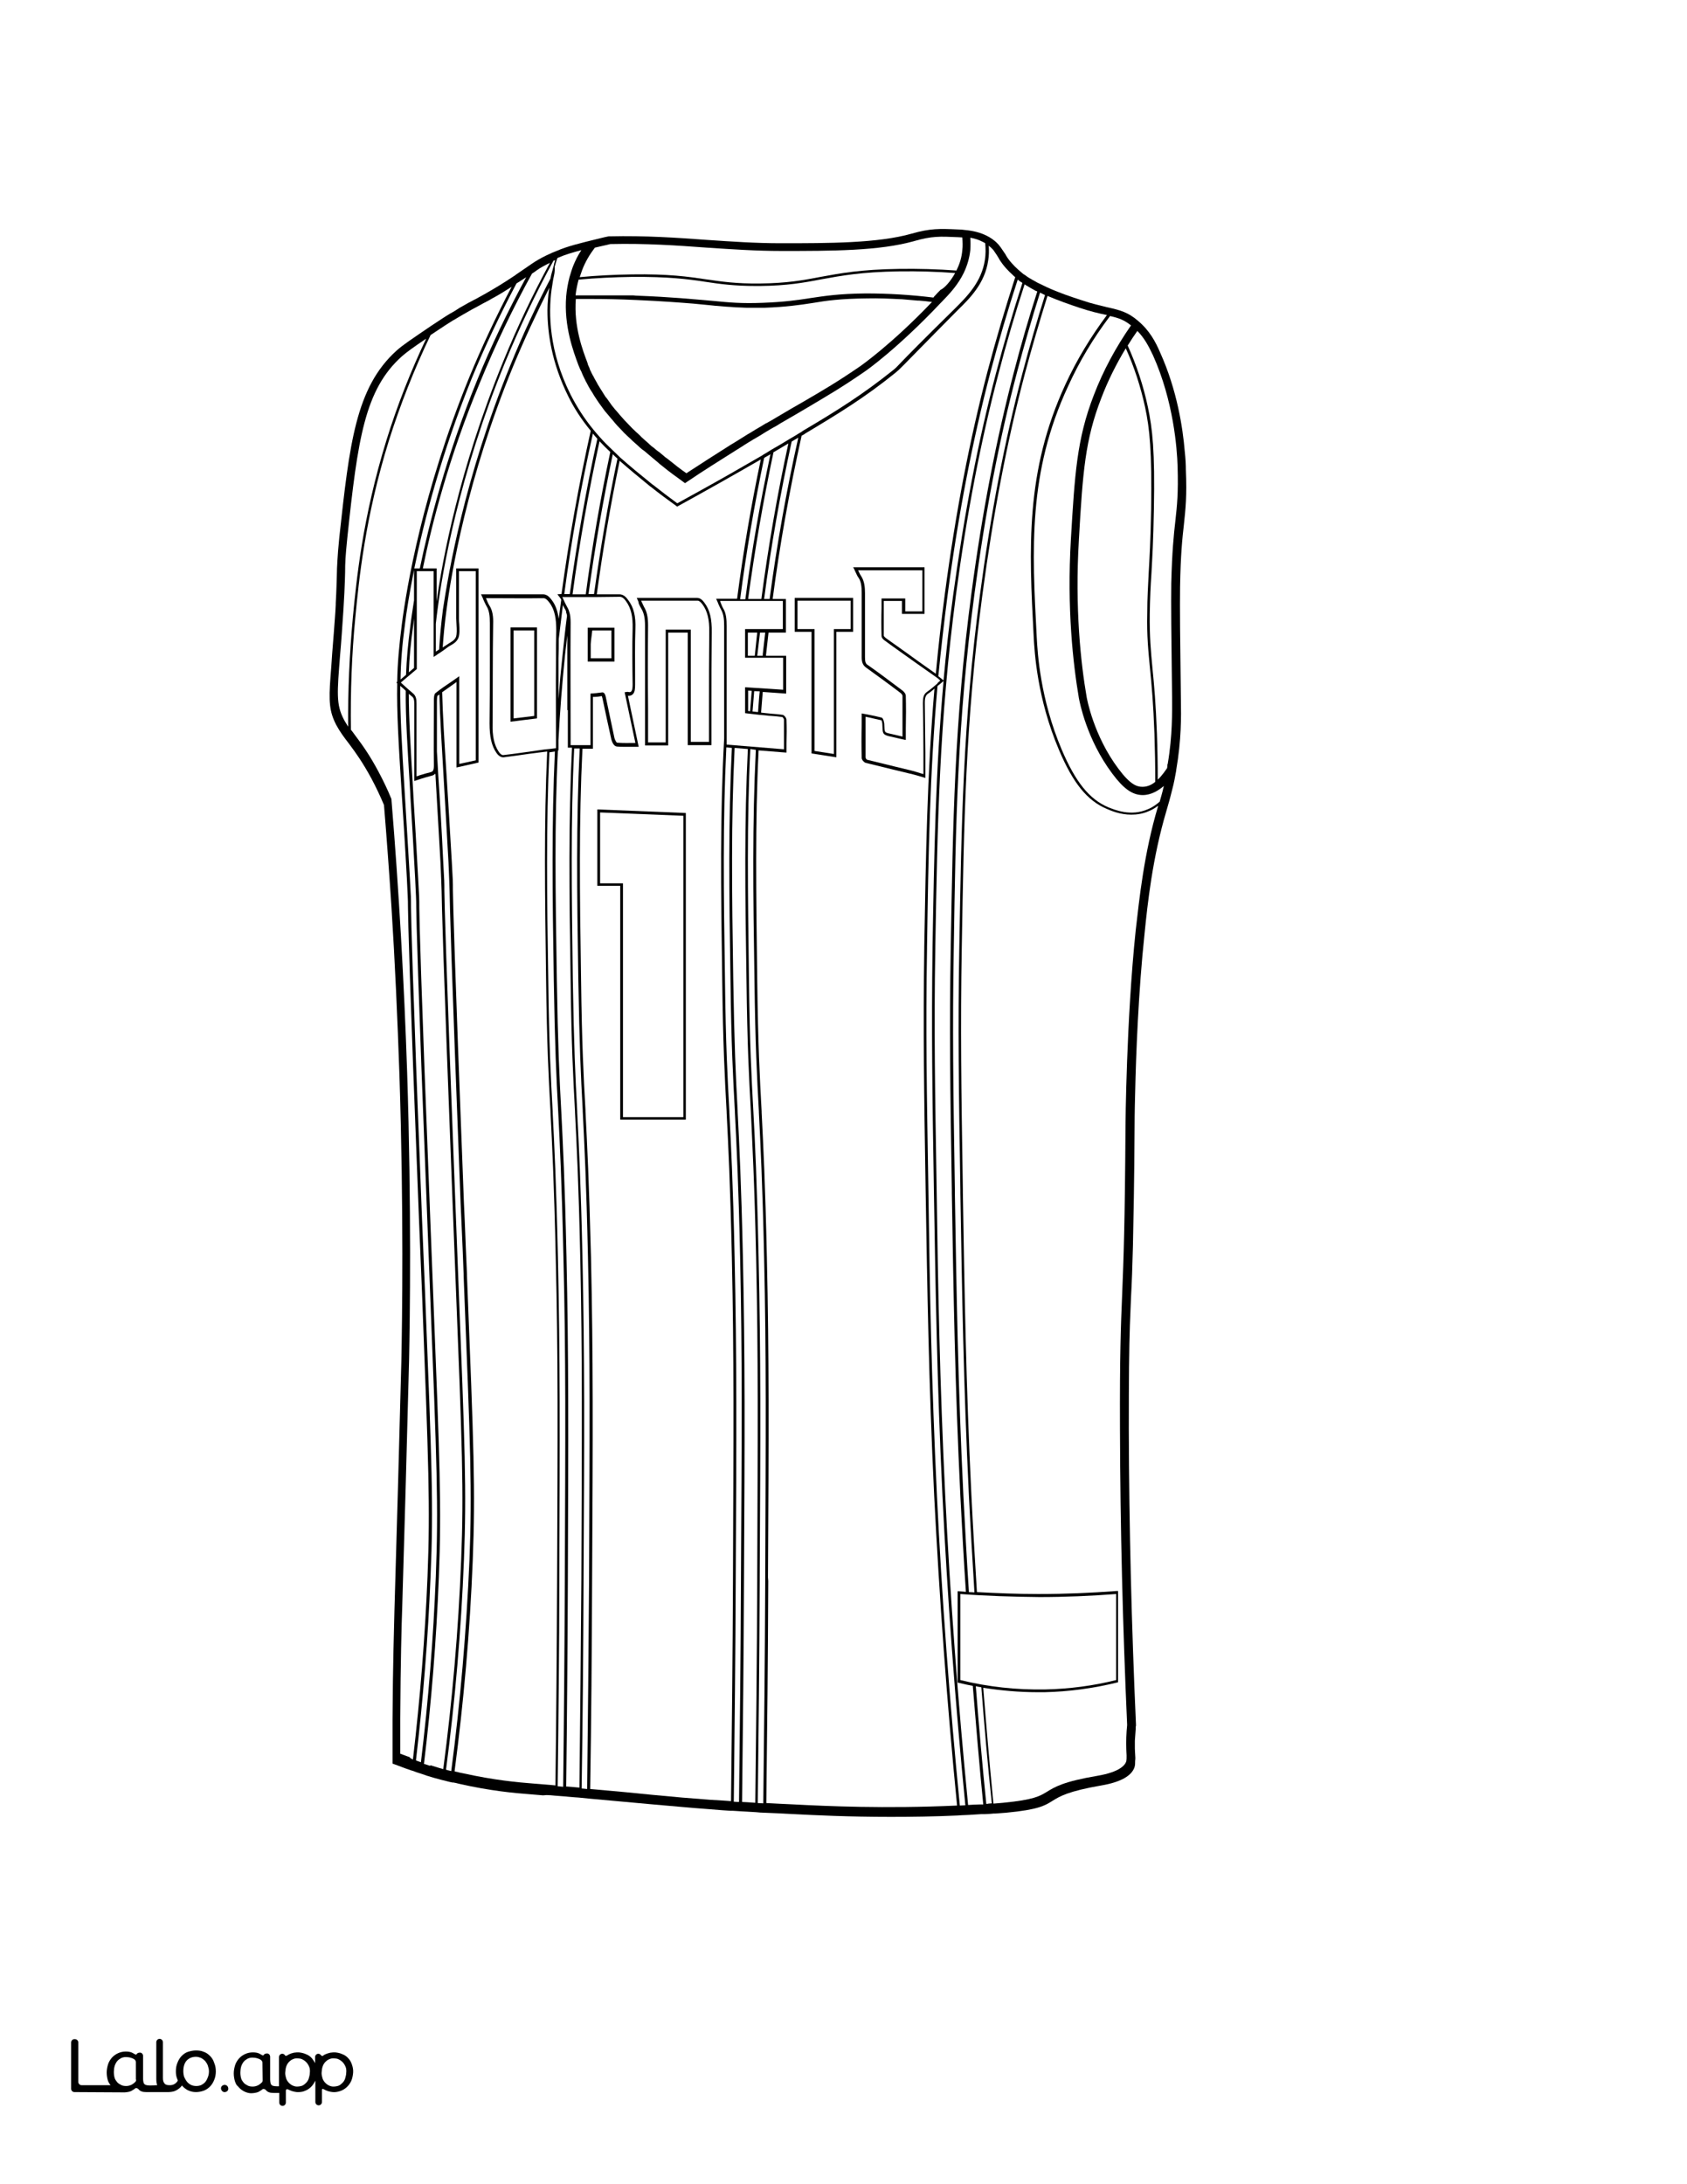 <?xml version="1.0" encoding="utf-8"?>
<!-- Generator: Adobe Illustrator 26.1.0, SVG Export Plug-In . SVG Version: 6.00 Build 0)  -->
<svg version="1.1" id="Layer_1" data-layer="Layer_1" xmlns="http://www.w3.org/2000/svg" xmlns:xlink="http://www.w3.org/1999/xlink" x="0px" y="0px"
	 viewBox="0 0 612 792" style="enable-background:new 0 0 612 792;" xml:space="preserve">
<rect x="0" y="0" width="612" height="792" fill="#808080" stroke="none"/>
<style type="text/css">
	.st0{fill:#FFFFFF;}
	.st1{fill:#010101;}
</style>
<g id="Black">
	<rect x="41.3" y="28" width="540.8" height="735.5"/>
</g>
<g id="Color">
	<path class="st0" d="M200.7,101.2c-0.2,1.2-0.4,2.5-0.6,3.8c-1.2,8.8-0.9,22.5,6.9,38.1c2.3,4.5,5,8.7,8.2,12.6
		c0.8,1,1.6,1.9,2.4,2.8c1.4,1.6,3,3.2,4.7,4.8c0.9,0.9,1.7,1.6,2.5,2.4l0.2,0.2c3.6,3.2,7.5,6.4,11.6,9.7l0.3,0.2
		c2.9,2.3,5.8,4.5,8.8,6.7c2.6-1.4,5.2-2.9,7.8-4.3c7.8-4.3,15.5-8.7,22.9-13l0.6-0.4c1-0.6,1.9-1.1,2.8-1.7
		c2.3-1.3,4.5-2.6,6.6-3.9c1.2-0.7,2.4-1.4,3.5-2.1c0.4-0.2,0.7-0.4,1-0.6l0.4-0.3c12.2-7.2,21.6-13.1,32.6-21.9
		c1.1-0.9,1.1-0.9,3-2.9c2.3-2.4,7.1-7.3,19.5-19.5c4.3-4.3,9.7-9.6,10.9-17.7c0.3-1.9,0.3-4,0.1-6c-0.3-0.2-0.6-0.4-0.9-0.5
		c-1.3-0.7-2.8-1.2-4.5-1.5c0.1,1.5,0.1,3,0,4.5c-0.3,2.8-1.1,5.6-2.4,8.3c-2,4.1-4.8,7.1-6.1,8.5c-0.7,0.7-1.3,1.4-2,2.1l-0.3,0.3
		c-15.7,16.6-27.1,24.6-27.6,24.9c-8.4,5.8-13.8,8.9-21.2,13.3c-2.7,1.6-5.6,3.3-9.1,5.3l-0.8,0.5c-0.6,0.4-1.3,0.8-1.9,1.1
		l-0.9,0.5c-0.7,0.4-1.3,0.8-2,1.2c-1.4,0.9-2.9,1.8-4.5,2.7l-0.8,0.5c-1.4,0.8-2.7,1.7-4,2.5l-1.6,1c-5.7,3.6-11.5,7.2-17.4,11.2
		l-0.9,0.6l-0.8-0.6c-2.5-1.8-5-3.6-7.3-5.5l-0.5-0.4c-0.4-0.3-0.9-0.7-1.3-1.1c-0.6-0.5-1.2-1-1.8-1.5c-0.6-0.5-1.2-1-1.9-1.6
		c-0.5-0.4-1-0.9-1.6-1.3c-0.1-0.1-0.2-0.1-0.3-0.2c-0.6-0.5-1.2-1-1.8-1.6c-0.3-0.3-0.6-0.5-0.9-0.8c-0.3-0.3-0.6-0.5-0.9-0.8
		c-0.1-0.1-0.2-0.2-0.4-0.4c-0.5-0.5-1-0.9-1.5-1.4c-0.5-0.5-1.1-1-1.6-1.6c-1.4-1.4-2.6-2.7-3.7-4.1c-0.4-0.4-0.8-0.9-1.2-1.4
		c-0.4-0.4-0.7-0.9-1.1-1.3c-0.4-0.4-0.7-0.9-1.1-1.4c-0.5-0.7-1.1-1.5-1.6-2.2c-0.3-0.5-0.7-1-1-1.5c-0.3-0.5-0.7-1-1-1.6
		c-0.3-0.5-0.6-1-0.9-1.4c-0.2-0.4-0.5-0.8-0.7-1.2c-0.3-0.6-0.6-1.1-0.9-1.7c-0.2-0.3-0.4-0.7-0.5-1c-0.2-0.3-0.3-0.6-0.4-0.8
		c-0.1-0.1-0.1-0.3-0.2-0.4c-0.1-0.2-0.2-0.4-0.3-0.7c-0.1-0.2-0.2-0.4-0.3-0.7c-0.1-0.3-0.2-0.5-0.4-0.8c-0.3-0.6-0.5-1.2-0.8-1.9
		c-1.7-4.6-5.3-14-4.4-24.9c0.2-2.3,0.6-4.6,1.2-6.9c0.4-1.3,0.8-2.7,1.3-4c0.8-2,1.8-4,3-5.8c-3.3,0.9-5.8,1.6-8.3,2.7
		c-0.1,0-0.2,0.1-0.4,0.2c-0.4,1.1-0.7,2.1-1,3.2C201.4,98.4,201,99.8,200.7,101.2z"/>
	<path class="st0" d="M331.7,87.4C319.1,91,301.8,91,283.5,91c-9.3,0-17.9-0.6-27-1.2c-10.9-0.8-22.2-1.6-35.1-1.3
		c-0.7,0.2-1.7,0.4-3,0.7c-0.9,0.2-1.8,0.4-2.6,0.6c-1.9,2.5-3.5,5.2-4.6,8.1c-0.3,0.9-0.6,1.7-0.9,2.6c6.3-0.6,12.6-0.9,18.9-1
		c13.4-0.2,20.3,0.8,27,1.8c5.6,0.8,10.8,1.6,19.5,1.5c9.8-0.1,15.8-1.2,22-2.4c7.1-1.3,14.5-2.7,28.5-2.9
		c6.9-0.1,13.9,0.1,20.8,0.6c0,0,0,0,0-0.1c1.2-2.4,1.9-4.8,2.1-7.3c0.2-1.5,0.1-3.1,0-4.6c-0.5,0-1.1-0.1-1.7-0.1
		C340.9,85.7,338,85.6,331.7,87.4z"/>
	<path class="st0" d="M149.8,638c2.6-22,4.4-44.4,5.3-66.5c1-25.2,0.4-40-2-102.7l-1.1-26.6c-3.6-91.2-3.9-107.2-4-113.3l0-0.2
		c0-2.9-0.1-3.5-0.4-10.2c-0.7-12.9-1.4-23.6-1.9-31.3c-1.1-17.4-1.8-28.9-1.6-39.4l-0.3-0.3l0.3-0.3c0.1-6.7,0.7-13.2,1.7-21
		c1.7-13.1,7.5-47.9,24.4-89.3c4.6-11.2,9.8-22.2,15.4-32.9c-2.5,1.6-4.9,3.1-7.2,4.3c-1.1,0.7-2.2,1.2-3.3,1.8l-0.9,0.5
		c-1.9,1-3.9,2.1-6.3,3.5c-1,0.6-2.1,1.2-3.2,1.9l-0.4,0.2c-1.8,1.1-3.9,2.5-6.3,4.1c-0.6,0.4-1.2,0.8-1.8,1.2
		c-5.9,12.3-11,25.2-15.1,38.2c-8.7,28-10.9,50.7-12.2,64.2c-1.3,13.4-1.8,27.1-1.6,40.7c0.5,0.6,1,1.3,1.5,2l0.3,0.4
		c2.4,3.2,5,6.8,8.2,12.8c1.7,3.2,3.3,6.5,4.6,9.7l0.1,0.2l0,0.2c2.7,32.8,4.6,66.2,5.7,99c1.6,49.4,1,89.3,0.7,104.2
		c-0.5,20.3-1.9,70.6-2.5,90.1c-0.2,4.9-0.6,19.9-0.7,39.8c0,5.4,0,9.9,0,12.9c0.9,0.3,2,0.8,3.3,1.2
		C149,637.7,149.4,637.8,149.8,638z"/>
	<path class="st0" d="M150.3,206.1h2c3.3-15.9,9.5-40.5,20.7-68c5.2-12.8,11.3-25.4,17.9-37.6c-0.6,0.4-1.3,0.9-2,1.3
		c-0.3,0.2-0.7,0.5-1.1,0.7l-0.3,0.2c-0.1,0.1-0.2,0.1-0.2,0.2c-5.9,11.2-11.4,22.7-16.2,34.4C160.1,164.6,153.8,188.9,150.3,206.1z
		"/>
	<path class="st0" d="M128,224c1.3-13.6,3.5-36.3,12.2-64.4c3.9-12.6,8.8-25,14.4-36.8c-4.6,3.1-7.1,4.9-8.8,6.4
		c-13.5,12.1-16,29.9-19.8,65.8c-0.7,6.9-0.8,9.1-0.8,12.5c-0.1,3.6-0.2,8.6-1.2,22.2c-0.2,2.8-0.4,5.4-0.6,7.6
		c-1.1,13.9-1.5,18.1,1.3,23.5c0.5,1,1.1,1.8,1.6,2.7C126.2,250.2,126.8,237,128,224z"/>
	<path class="st0" d="M272.2,271.6c-1.3,26.5-0.9,51.7-0.5,83.5c0.3,24.1,0.9,35.1,1.6,47.9c0.6,11.2,1.3,25,1.9,52.9
		c0.8,36,0.7,62.7,0.4,116l0,1.5c-0.1,27.9-0.4,54.9-0.7,80.4c0.7,0,1.3,0.1,2,0.1c0.3-25.5,0.6-52.5,0.7-80.5l0-1.5
		c0.2-53.2,0.4-80-0.4-116c-0.6-27.2-1.3-40.7-1.9-52.6l0-0.3c-0.7-12.8-1.3-23.8-1.6-47.8c-0.5-31.7-0.8-56.8,0.5-83.3L272.2,271.6
		z"/>
	<path class="st0" d="M271.3,257.8l0.8,0.1c0.2-2.4,0.4-4.9,0.6-7.4l-1.3-0.1V257.8z"/>
	<path class="st0" d="M193.8,259.6v-31h-7.5v31.9C186.3,260.5,192.5,259.8,193.8,259.6z"/>
	<path class="st0" d="M271.3,229.4v8.4h2.5l0.1-0.8c0.3-2.5,0.5-5.1,0.8-7.6H271.3z"/>
	<path class="st0" d="M270.4,217.2c2.3-17.6,5.4-35.2,9.1-52.5c-0.6,0.4-1.2,0.7-1.9,1.1l-0.4,0.3c-3.5,16.8-6.5,34.1-8.7,51.2
		H270.4z"/>
	<path class="st0" d="M275.7,229.4c-0.3,2.6-0.6,5.1-0.9,7.7l-0.1,0.7h2l0-0.5c0.3-2.6,0.6-5.3,0.9-7.9H275.7z"/>
	<path class="st0" d="M346.5,99c-6.7-0.5-13.5-0.7-20.3-0.6c-13.8,0.2-21.2,1.6-28.3,2.9c-6.3,1.2-12.3,2.3-22.2,2.4
		c-0.5,0-0.9,0-1.4,0c-7.9,0-13-0.7-18.3-1.5c-6.6-1-13.5-1.9-26.8-1.8c-6.4,0.1-12.9,0.4-19.3,1c0,0,0,0,0,0
		c-0.5,1.9-0.9,3.8-1.1,5.7c0,0,0.1,0,0.1,0c0.3,0,0.6,0,0.9,0c0.1,0,0.1,0,0.2,0c0.3,0,0.6,0,0.9,0c0.1,0,0.2,0,0.3,0
		c0.3,0,0.6,0,0.9,0c0.1,0,0.2,0,0.3,0c0.3,0,0.7,0,1,0c0.1,0,0.2,0,0.3,0c0.3,0,0.6,0,1,0c0.1,0,0.3,0,0.4,0c0.3,0,0.7,0,1,0
		c0.1,0,0.2,0,0.3,0c0.4,0,0.7,0,1.1,0c0.1,0,0.3,0,0.4,0c0.4,0,0.7,0,1.1,0c0.2,0,0.3,0,0.5,0c0.3,0,0.7,0,1,0c0.2,0,0.4,0,0.5,0
		c0.4,0,0.7,0,1.1,0c0.2,0,0.3,0,0.5,0c0.4,0,0.8,0,1.2,0c0.2,0,0.4,0,0.6,0c0.4,0,0.7,0,1.1,0c0.2,0,0.4,0,0.5,0c0.4,0,0.8,0,1.2,0
		c0.2,0,0.5,0,0.7,0c0.3,0,0.7,0,1,0c0.6,0,1.2,0,1.8,0.1c13.2,0.5,20.7,1.3,26.7,1.8c0.4,0,0.8,0.1,1.2,0.1
		c6.1,0.6,10.5,1,18.1,0.7c8-0.3,12.7-1,17.2-1.7c5.4-0.8,10.4-1.6,20.2-1.7c8.2,0,16.4,0.5,24.5,1.5c0.1-0.1,0.2-0.2,0.3-0.4
		l0.3-0.3c0.6-0.7,1.3-1.4,2-2.1C342.6,104.5,344.8,102.1,346.5,99z"/>
	<path class="st0" d="M213.7,133.1c0.1,0.3,0.2,0.5,0.3,0.8l0,0.1c0.1,0.2,0.2,0.4,0.3,0.6c0.1,0.2,0.2,0.4,0.3,0.6l0,0.1
		c0,0,0,0.1,0.1,0.1l0.1,0.2c0.1,0.2,0.2,0.5,0.4,0.7c0.2,0.4,0.3,0.7,0.5,1c0.3,0.5,0.6,1.1,0.9,1.6c0.2,0.4,0.4,0.8,0.7,1.2
		c0.3,0.5,0.5,0.9,0.8,1.3c0.3,0.5,0.7,1.1,1,1.6c0.3,0.5,0.6,1,1,1.4c0.5,0.7,1,1.4,1.5,2.1c0.3,0.5,0.7,0.9,1,1.3
		c0.3,0.4,0.7,0.9,1.1,1.3c0.4,0.5,0.8,0.9,1.1,1.3c1.1,1.3,2.3,2.6,3.6,3.9c0.5,0.5,1,1.1,1.6,1.6c0.5,0.5,1,1,1.5,1.4
		c0.1,0.1,0.2,0.2,0.3,0.3c0.4,0.3,0.6,0.6,0.9,0.9c0.3,0.3,0.6,0.5,0.9,0.8c0.6,0.5,1.2,1.1,1.8,1.6l0.2,0.2c0.5,0.5,1,0.9,1.6,1.3
		c0.6,0.5,1.2,1.1,1.9,1.5c0.6,0.5,1.2,1,1.8,1.5c0.4,0.4,0.9,0.7,1.3,1l0.5,0.4c2,1.6,4.1,3.3,6.3,4.8c5.5-3.6,10.7-6.9,15.9-10.2
		v0l2.3-1.4c1.3-0.8,2.6-1.6,4-2.5l0.7-0.4c1.6-1,3.1-1.9,4.5-2.7c0.4-0.3,0.9-0.5,1.3-0.8v0l0.8-0.4c0.2-0.1,0.3-0.2,0.5-0.3
		l0.4-0.2c0.8-0.5,1.5-0.9,2.2-1.3l0.5-0.3c3.5-2.1,6.5-3.8,9.1-5.3c7.4-4.3,12.7-7.4,21-13.1c0.1-0.1,11.1-7.7,25.9-23.2
		c-1.6-0.2-3.1-0.4-4.7-0.5c-0.2,0-0.3,0-0.5,0c-1.9-0.2-3.9-0.3-5.8-0.5c-0.1,0-0.1,0-0.2,0c-4.1-0.2-8.2-0.4-12.3-0.3
		c-9.7,0.1-14.7,0.8-20,1.7c-4.6,0.7-9.3,1.4-17.3,1.7c-0.5,0-0.9,0-1.4,0c-0.2,0-0.5,0-0.7,0c-0.2,0-0.4,0-0.6,0
		c-0.3,0-0.5,0-0.8,0c-0.1,0-0.3,0-0.4,0c-0.3,0-0.6,0-0.8,0c0,0-0.1,0-0.1,0c0,0-0.1,0-0.1,0c-1.3,0-2.6,0-3.7-0.1c0,0,0,0-0.1,0
		c-1.2,0-2.4-0.1-3.5-0.2c0,0,0,0,0,0c-0.6,0-1.1-0.1-1.7-0.1c0,0,0,0,0,0c-1.1-0.1-2.3-0.2-3.5-0.3c-0.1,0-0.2,0-0.3,0
		c-0.6-0.1-1.1-0.1-1.8-0.2c-1.9-0.2-3.9-0.4-6.2-0.6c-5-0.4-11.4-0.9-20.5-1.3c-6.3-0.3-11.9-0.4-16.5-0.4c-0.5,0-0.9,0-1.4,0
		c-0.9,0-1.7,0-2.5,0c-0.6,0-1.2,0-1.8,0c-0.8,10.1,2.6,18.9,4.2,23.1C213.2,132,213.4,132.6,213.7,133.1z"/>
	<path class="st0" d="M207.8,355.1c0.4,24.2,0.9,35.2,1.6,47.9l0,0.4c0.6,11.9,1.3,25.3,1.9,52.5c0.8,36.4,0.7,63.5,0.4,117.5
		c-0.1,25.1-0.3,50.4-0.7,75.1c0,0,0,0,0,0l2,0.2c0.3-24.5,0.5-49.8,0.7-75.3c0.2-54,0.4-81.1-0.4-117.5c-0.6-27.5-1.3-41-1.9-52.9
		l0-0.4c-0.7-12.6-1.2-23.6-1.6-47.4c-0.5-31.9-0.8-57.2,0.5-83.8h-2C207,297.9,207.4,323.2,207.8,355.1z"/>
	<path class="st0" d="M216.7,159.1c-0.5-0.6-1.1-1.2-1.6-1.9c-4.3,19-7.8,38.6-10.4,58.2l2,0C209.3,196.6,212.6,177.6,216.7,159.1z"
		/>
	<path class="st0" d="M221.4,163.9c-1.4-1.3-2.7-2.6-3.9-3.9c-4,18.3-7.3,36.9-9.8,55.5l4.8,0C214.8,198.1,217.8,180.8,221.4,163.9z
		"/>
	<path class="st0" d="M202.3,647.7C202.4,647.7,202.4,647.7,202.3,647.7l2,0.2c0.3-24.8,0.5-49.9,0.6-74.5
		c0.2-54,0.4-81.1-0.5-117.5c-0.6-27.5-1.3-41-1.9-52.9c-0.7-12.6-1.2-23.5-1.6-47.8c-0.5-31.3-0.8-56.5,0.4-82.7l-2,0.3
		c-1.2,26.4-0.9,52.4-0.4,82.5c0.3,24.1,0.9,35.1,1.6,47.8l0,0.4c0.6,11.9,1.3,25.3,1.9,52.5c0.8,36.4,0.7,63.5,0.5,117.5
		C202.9,597.9,202.6,622.9,202.3,647.7z"/>
	<path class="st0" d="M420.1,292.4l0-0.2c-1,0.7-2,1.4-3.3,1.9c-2.2,1-4.4,1.3-6.4,1.3c-4,0-7.3-1.4-8.9-2.1
		c-7.1-3-12.2-9.3-17.3-21.3c-8-18.8-8.9-35.6-9.2-41.1c-1.7-32.1-3.1-59.9,11.5-91.5c4.1-8.9,9.2-17.3,15.1-25.2
		c-0.1,0-0.1,0-0.2,0l-0.5-0.1c-2.4-0.5-5.4-1.2-9.3-2.5c-3.6-1.2-7.6-2.6-11.6-4.3c-2.9,9.3-5.7,18.8-8.2,28.2
		c-6.5,24.6-11.5,50.9-15.4,80.1c-6.2,46.4-6.7,82.6-7.5,128.3c-0.5,28.9-0.2,49.7,0.4,87.4l0,1.1c0.6,35.5,1.1,69,3.1,109.8
		c0.6,12,1.3,23.8,2,35.1c7.4,0.4,14.8,0.7,22.1,0.7c0.2,0,0.3,0,0.4,0c9.4,0,18.9-0.4,28.2-1.1l0.5,0V610l-0.4,0.1
		c-8.6,2.1-17.4,3.3-26.2,3.5c-0.9,0-1.8,0-2.7,0c-6.6,0-13.1-0.6-19.6-1.6c1.1,13.8,2.3,27.9,3.7,42c1.3-0.1,2.4-0.2,3.5-0.3
		c11.2-1.1,13.3-2.4,15.9-4c2.8-1.7,5.9-3.7,18.4-5.8c8.1-1.4,10-3.9,10.4-5.3c0.1-0.5,0.1-0.9,0.1-2.1c0-0.6-0.1-1.3-0.1-2.2
		c-0.1-2.9,0-5.9,0.3-8.8c-1.6-35.7-2.5-71.7-2.6-107.1c-0.1-27.2,0.3-37.4,0.8-49.3c0.5-12.2,1-25.9,1.2-60.8
		c0-0.4,0.3-38.4,3.7-70.9C413.3,326.1,415,309.4,420.1,292.4z"/>
	<path class="st0" d="M356,611.8c-0.7-0.1-1.4-0.2-2-0.4c1.1,14.5,2.4,28.8,3.8,42.7c0.3,0,0.5,0,0.8-0.1l1.2-0.1
		C358.3,639.9,357.1,625.7,356,611.8z"/>
	<path class="st0" d="M224,166.3c-0.6-0.5-1.1-1-1.7-1.6c-3.5,16.7-6.5,33.7-8.8,50.7l2,0C217.8,199,220.6,182.4,224,166.3z"/>
	<path class="st0" d="M214.8,228.8l0,0.3c-0.1,1.1-0.3,2.2-0.4,3.2c0,0.4-0.1,0.9-0.1,1.3v5.1h7.5v-10.1h-6.9
		C214.9,228.7,214.9,228.8,214.8,228.8z"/>
	<path class="st0" d="M214.1,648.7c9.4,0.8,16.5,1.5,22.4,2.1c8.2,0.8,14.1,1.3,21,1.8l5,0.3c0.9,0.1,1.8,0.1,2.7,0.2
		c0.3-26.2,0.6-53,0.7-79.8c0.2-54,0.4-81.1-0.4-117.4c-0.6-27.1-1.3-40.6-1.9-52.5l0-0.3c-0.7-12.8-1.3-23.8-1.6-48l0-0.3
		c-0.5-33-0.8-59.1,0.7-87c0,0,0,0,0,0l0-10.4c0-10.2,0-20.3,0-30.5c0-2.4-0.2-4.3-1.2-6c-0.3-0.6-0.6-1.2-0.9-1.9
		c-0.1-0.4-0.3-0.7-0.5-1.2l-0.3-0.7h7.6c2.2-16.9,5.1-33.9,8.6-50.5c-9.7,5.6-19.8,11.3-30,16.9l-0.3,0.2l-0.3-0.2
		c-3.2-2.3-6.2-4.5-9.2-6.9l-0.3-0.2c-3.9-3.2-7.7-6.3-11.1-9.3c-3.3,15.9-6.1,32.2-8.3,48.4c2.7,0,5.4,0,8.2,0
		c1.5,0,2.5,1.1,3.2,2.1c2,2.6,2.8,5.9,2.6,10.5c-0.2,5.7-0.1,11.5-0.1,17.1l0,3.1c0,1.5-0.1,2.7-0.8,3.4c-0.4,0.4-0.9,0.6-1.4,0.6
		c-0.2,0-0.3,0-0.4,0l3.9,18.5h-1.3c-0.6,0-1.1,0-1.7,0l-1.6,0c-1.4,0-2.4,0-3.3-0.1c-1.2-0.1-1.8-1.8-2-2.5
		c-1.1-4.8-2.1-9.7-3.2-14.8c-0.2-0.9-0.3-1-0.3-1c-1,0.2-1.8,0.3-2.7,0.3l-0.5,0v18.8h-3.8c-1.3,26.6-1,51.9-0.5,83.7
		c0.3,23.9,0.9,34.8,1.6,47.4l0,0.4c0.6,11.9,1.3,25.3,2,52.9c0.8,36.4,0.7,63.5,0.4,117.6C214.7,598.9,214.5,624.2,214.1,648.7z
		 M231.3,217.5l-0.3-0.7l7.2,0c4.8,0,9.8,0,14.7,0c0,0,0,0,0,0c1.2,0,2,0.9,2.6,1.7c2,2.6,2.8,5.9,2.7,10.9c-0.1,9-0.1,18.2-0.1,27
		c0,3.6,0,7.1,0,10.7v3.1h-8.6v-40.8h-7.1v40.9h-8.4l0-13.4c0-9.8,0-20,0-30c0-2.8-0.4-4.7-1.4-6.3c-0.3-0.5-0.6-1.1-0.9-1.8
		C231.7,218.3,231.5,217.9,231.3,217.5z M216.7,293.5l32.1,1.3v111.2H225v-84.8h-8.3V293.5z"/>
	<path class="st0" d="M205.8,257.5c0-7.6,0-17.3,0-27.1c-0.3,2.3-0.5,4.6-0.8,6.9c-1.1,10.8-1.9,21.1-2.4,31.1l0,3.7l-0.2,0
		c-1.3,26.3-0.9,51.5-0.4,82.8c0.4,24.3,0.9,35.2,1.6,47.8c0.6,11.9,1.3,25.3,1.9,52.9c0.8,36.4,0.7,63.5,0.5,117.6
		c-0.1,24.7-0.3,49.7-0.6,74.6l0.1,0c0.5,0,0.9,0.1,1.4,0.1l2.2,0.2c0.4,0,0.8,0.1,1.1,0.1c0.3-24.7,0.5-50,0.7-75
		c0.2-54,0.4-81.1-0.4-117.4c-0.6-27.1-1.3-40.6-1.9-52.5l0-0.3c-0.7-12.8-1.3-23.8-1.6-48c-0.5-31.9-0.8-57.2,0.5-83.9h-1.5V257.5z
		"/>
	<path class="st0" d="M202.2,215.5l1.5-0.1c2.7-19.9,6.3-39.8,10.6-59.2c-3.3-4-6-8.1-8.2-12.6c-5.9-11.9-7.5-22.7-7.5-31.1
		c0-1.4,0.1-2.7,0.2-4s0.2-2.5,0.4-3.6c0-0.2,0.1-0.4,0.1-0.6c-4.7,9.3-9.1,18.8-13.1,28.4c-16.8,40.9-22.5,75.4-24.2,88.3
		c-0.7,5.1-1.1,9.5-1.4,13.8c0.4-0.3,0.8-0.6,1.2-0.8c0.4-0.3,0.8-0.5,1.2-0.8c1-0.6,1.9-1.1,2.4-2.2c0.4-1.1,0.3-2.8,0.2-4.6
		c0-0.7-0.1-1.5-0.1-2.2c0-4.1,0-8.2,0-12.4l0-5.7h8.1v70.4l-8,1.8v-31l-1.1,0.8c-1.4,1-2.8,2-4.1,2.9c0.2,8.1,0.8,17.8,1.6,30.1
		c0.6,9.7,1.2,19.3,1.9,31.4c0.4,6.7,0.4,7.3,0.4,10.3c0.1,5.6,0.4,20.4,4,113.4l0.3,6.6c0.3,6.9,0.5,13.3,0.8,19.2l0,0.5
		c2.5,62.9,3.1,77.9,2.1,103.2c-1,25.7-3.3,51.5-6.6,76.6c0,0,0,0,0.1,0c0.1,0,0.1,0,0.2,0.1l0.6,0.1c0.7,0.2,1.5,0.4,2.2,0.5
		c11.2,2.5,20,3.3,25.2,3.7c1.7,0.1,3.3,0.3,4.9,0.4l1.3,0.1c0.7,0.1,1.4,0.1,2.1,0.2c0.3-24.8,0.5-49.7,0.6-74.3
		c0.2-54,0.4-81.1-0.5-117.4c-0.6-27.1-1.3-40.6-1.9-52.5l0-0.3c-0.7-12.8-1.3-23.8-1.6-48c-0.4-30.1-0.8-56.1,0.4-82.4
		c-0.8,0.1-1.6,0.2-2.4,0.3l-3.9,0.5c-3.4,0.5-6.4,0.9-9.5,1.3l-0.2,0h0c-1.1,0-2-1-2.4-1.6c-1.8-2.6-2.5-5.9-2.5-10.7
		c0.1-7.3,0.1-14.8,0.1-21.8v-3.6c0-3.7,0-7.3,0-11c0-2.5-0.2-4.5-1.2-6.1c-0.3-0.5-0.5-1-0.8-1.6l-0.1-0.2c-0.1-0.3-0.3-0.6-0.4-1
		l-0.7-1.5h12.1c3.5,0,6.9,0,10.4,0c1.5,0,2.4,1.1,3.1,2c1.4,1.8,2.2,4,2.6,6.9c0.3-2.3,0.6-4.6,0.9-6.9l-0.3-0.6L202.2,215.5z"/>
	<path class="st0" d="M205.4,221.9L205.4,221.9c-0.1-0.5-0.3-0.9-0.6-1.3c-0.2-0.4-0.4-0.8-0.6-1.2c-0.5,4.1-1,8.2-1.5,12.3
		c0,2.3,0,4.7-0.1,7c0,4.9,0,9.8,0,14.8c0.4-5.3,0.9-10.7,1.5-16.2c0.5-4.8,1-9.5,1.6-14c-0.1-0.4-0.1-0.8-0.3-1.1L205.4,221.9z"/>
	<path class="st0" d="M414.5,288.3c0,0-0.1,0-0.1,0c-3.7-0.1-6.8-2.3-10.9-7.8c-9.3-12.4-11.8-25.8-12.1-27.3
		c-2.1-12.4-4.4-32.4-2.9-57.8c1.4-23.3,2.1-36.1,8.3-52.1c3.4-8.9,8-17.4,13.5-25.3c-2.5-2-4.5-2.7-7.6-3.4
		c-6,7.9-11.1,16.4-15.2,25.4c-14.6,31.4-13.1,59-11.4,91.1c0.3,5.5,1.2,22.2,9.1,40.8c5,11.7,10,17.9,16.8,20.8
		c2.3,0.9,8.2,3.5,14.5,0.7c1.7-0.7,3-1.7,4.2-2.7c0.4-1.5,1-3.3,1.5-5.7C420.2,286.7,417.6,288.3,414.5,288.3z"/>
	<path class="st0" d="M278.7,573.3c-0.1,28-0.4,55-0.7,80.5c3,0.2,6.4,0.3,10.1,0.5c11.5,0.6,32.9,1.6,59.1,0.4
		c-3.7-37.5-6.4-75.2-8.3-112.3c-2-41.4-2.5-75-3.1-110.5c-0.6-36.5-0.9-58.5-0.5-88l0-0.5c0.6-33.4,1-62.3,3.7-93.7
		c-0.8,0.7-1.5,1.3-2.3,1.8c-0.9,0.6-1.2,1.5-1.2,3.4c0.1,6,0.1,12,0.2,17.9l0,6.4c0,0.4,0,0.8,0,1.4l0,1.5l-0.6-0.2
		c-0.6-0.2-1.1-0.3-1.7-0.5c-1.2-0.3-2.3-0.7-3.4-0.9c-2.1-0.5-4.1-1-6.2-1.5c-3.3-0.8-6.5-1.6-9.8-2.4c-0.6-0.2-1.4-1.1-1.4-1.8
		c-0.1-4-0.1-7.9,0-12.1l0-4l0.6,0.1c0.5,0.1,1.1,0.2,1.6,0.3c1.7,0.3,3.4,0.7,5,1.1c0.8,0.2,1,2.3,1,2.4l0,0.2
		c0.1,2.7,0.1,2.7,1.5,3.1c1.3,0.3,2.5,0.6,3.9,0.9c0.4,0.1,0.8,0.2,1.2,0.3l0-3c0-4.1,0-7.9,0-11.8c0-0.3-0.4-0.8-0.8-1.1
		c-3.8-2.9-8.2-6.1-12.5-9.2c-1.2-0.9-1.5-2.1-1.5-3.8c0-3.6,0-7.2,0-10.8c0-4.1,0-8.3,0-12.4c0-2.3-0.2-4.2-1.2-5.6
		c-0.4-0.5-0.6-1.1-1-1.9c-0.2-0.3-0.3-0.7-0.5-1.1l-0.4-0.7h25.9v16.9h-8.2v-4.7h-6.6l0,2.4c0,3.3,0,6.8,0,10.2
		c0,0.1,0.3,0.5,0.8,0.9c3.9,2.8,7.8,5.5,11.6,8.3c2.2,1.5,4.3,3.1,6.5,4.6c0.9-9.9,2-19.4,3.3-29.2c3.9-29.4,9-55.8,15.5-80.6
		c3-11.4,6.4-22.8,10-34c-0.3-0.2-0.6-0.5-0.8-0.7c-0.9-0.8-1.8-1.7-2.6-2.6c-0.9-1-1.7-2.1-2.4-3.2l-0.2-0.4
		c-0.4-0.7-1-1.6-1.7-2.6l-0.2-0.3c-0.5-0.6-1.1-1.1-1.7-1.6c0.1,1.8,0.1,3.6-0.2,5.3c-1.2,8.4-6.7,13.8-11.2,18.2
		C335,125,330.2,130,327.9,132.3c-1.9,1.9-2,2-3.1,2.9c-11,8.9-20.5,14.7-32.7,22l-0.4,0.3c-0.3,0.2-0.6,0.3-0.9,0.5
		c-4.3,19.4-7.9,39.3-10.5,59.2h4.8v12.2h-6.3c-0.3,2.7-0.6,5.3-0.9,8l0,0.4h7.3v13.7l-8.5-0.6c-0.2,2.7-0.4,5.2-0.6,7.5
		c0.6,0.1,1.2,0.1,1.8,0.2c0.7,0.1,1.4,0.1,2,0.2c1.3,0.1,2.7,0.2,4,0.4c0.6,0.1,1.4,1.1,1.4,1.8c0.1,2.8,0.1,5.6,0,8.6l0,3.3
		l-10.1-0.8c-1.3,26.4-0.9,51.5-0.5,83.2c0.3,24.1,0.9,35,1.6,47.7l0,0.4c0.6,11.9,1.3,25.4,1.9,52.6c0.8,36.1,0.7,62.8,0.4,116
		L278.7,573.3z M288.3,216.8h21.2v12.3h-6.1v45.5l-9-1.4v-44.1h-6.1V216.8z"/>
	<path class="st0" d="M269.2,653.4l2,0.1c0.9,0.1,1.9,0.1,2.8,0.2c0.3-25.5,0.6-52.5,0.7-80.3l0-1.5c0.2-53.2,0.4-79.9-0.4-115.9
		c-0.6-27.8-1.4-41.6-1.9-52.8c-0.7-12.8-1.3-23.8-1.6-48c-0.5-31.8-0.8-57,0.5-83.6l-4.8-0.4c-1.3,26.6-1,51.9-0.5,83.8
		c0.4,24.1,0.9,35.1,1.6,47.8l0,0.4c0.6,11.9,1.3,25.4,1.9,52.6c0.8,36.4,0.7,63.5,0.4,117.6C269.8,600.2,269.5,627.1,269.2,653.4z"
		/>
	<path class="st0" d="M361.3,135.4c2.9-11,6.1-22,9.6-32.8c-0.3-0.2-0.5-0.4-0.8-0.5c-0.3-0.2-0.6-0.5-0.9-0.7
		c-3.6,11-6.9,22.3-9.9,33.6c-6.5,24.8-11.6,51.2-15.5,80.5c-1.3,9.9-2.4,19.7-3.4,29.7c0.3,0.2,0.6,0.5,0.9,0.7
		c0.2,0.2,0.5,0.4,0.7,0.6l0.3,0.2c0.9-10,2-20.2,3.5-31C349.8,186.4,354.8,160.1,361.3,135.4z"/>
	<path class="st0" d="M268.5,455.8c-0.6-27.1-1.3-40.6-1.9-52.5l0-0.3c-0.7-12.8-1.3-23.8-1.6-47.8c-0.5-32-0.8-57.3,0.5-84l-2-0.2
		c-1.3,26.7-1,52.1-0.5,83.9l0,0.3c0.3,24.1,0.9,35.1,1.6,47.8l0,0.4c0.6,11.9,1.3,25.3,1.9,52.5c0.8,36.4,0.7,63.5,0.4,117.5
		c-0.1,26.8-0.4,53.7-0.7,79.9c0,0,0,0,0,0c0.5,0,0.9,0.1,1.4,0.1l0.5,0c0.3-26.2,0.6-53.1,0.7-80
		C269.1,519.3,269.3,492.2,268.5,455.8z"/>
	<path class="st0" d="M163.7,642.2c3.3-25.1,5.5-50.8,6.6-76.4c1-25.3,0.4-40.2-2.1-103.1l0-0.5c-0.2-6-0.5-12.4-0.8-19.2l-0.3-6.6
		c-3.6-93-3.9-107.8-4-113.4c-0.1-2.9-0.1-3.6-0.4-10.3c-0.7-12-1.2-21.7-1.8-31.4c-0.7-11.9-1.3-21.5-1.5-29.5
		c-0.2,0.2-0.5,0.4-0.7,0.5c-0.1,0.1-0.2,1-0.2,1.8l0,1.2c0,5.7,0,11.5,0,17.2c0.2,2.7,0.3,5.7,0.5,8.8c0.6,8.9,1.2,18.9,1.8,31.4
		c0.4,6.7,0.4,7.3,0.4,10.2c0.1,5.6,0.4,20.5,4,113.5l1,25.8c2.5,63.2,3.1,78.2,2.1,103.5c-1,25.4-3.2,51-6.5,76
		c0.1,0,0.2,0,0.3,0.1C162.6,641.9,163.2,642.1,163.7,642.2z"/>
	<path class="st0" d="M426.4,188.8c0.6-5.5,1.1-9.9,0.8-19.7c-0.2-6.6-1.5-23.7-8.9-40.2c-1.6-3.4-3.2-6.4-5.7-8.9
		c-1.2,1.7-2.4,3.5-3.5,5.3c3.2,7.1,5.7,14.6,7.3,22.2c1.7,8,2.6,16,2.2,37.2c-0.2,11.6-0.6,17.9-0.9,23.4
		c-0.3,4.6-0.5,8.5-0.6,14.4c-0.1,8.3,0.4,13.7,1,20c0.6,5.9,1.2,12.7,1.6,23.5c0.2,5.6,0.3,11.2,0.3,16.7c1.7-1.6,2.9-3.5,3.4-4.2
		c0-0.3,0.1-0.5,0.1-0.8v-0.5l0.1-0.1c1.8-10.5,1.6-19,1.6-24.1l0-0.1c-0.3-23.2-0.4-33.7-0.3-41.4
		C425.2,199.9,425.8,194,426.4,188.8z"/>
	<path class="st0" d="M0,0v792h612V0H0z M429.5,190.1c-0.6,5.2-1.2,11-1.4,22.7c-0.1,7.6,0,18.2,0.3,41.4l0,0.1
		c0.1,5.2,0.2,14-1.7,24.9l0,0.2c-0.4,2.2-0.8,4.5-1.4,6.7c-0.8,3.3-1.5,5.7-2,7.4l-0.2,0.7c-5,16.8-6.8,33.5-7.9,44.5
		c-2.2,20.7-3.1,43.7-3.4,57.7c-0.2,7.1-0.2,11.6-0.2,11.7c-0.1,20.6-0.4,33.8-0.6,43.7c-0.2,7.6-0.4,13.3-0.7,18.7
		c-0.1,3.3-0.3,6.5-0.4,9.9c-0.3,8.7-0.4,19.3-0.4,37.8c0.1,35.4,1,71.4,2.6,107.1l0,0.1l0,0.1c0,0.2,0,0.5-0.1,0.7
		c0,0.3,0,0.5,0,0.8c-0.1,1.4-0.2,2.8-0.3,4.2c0,0.9,0,1.9,0,2.8c0,0.9,0.1,1.6,0.1,2.1c0.1,1,0.1,1.7,0,2.4c0,0.9,0,1.5-0.2,2.2
		c-1,3.2-5,5.5-12,6.7c-12.2,2.1-15.2,4-17.8,5.6c-2.7,1.7-5.1,3.2-16.8,4.3c-1.2,0.1-2.6,0.2-4,0.3l0,0l-0.3,0c-0.1,0-0.2,0-0.3,0
		l-1.1,0.1c-0.6,0-1.3,0.1-1.9,0.1l-0.5,0l0,0c-0.3,0-0.5,0-0.8,0c-1.5,0.1-3.1,0.2-4.8,0.3l-2.4,0.1l-1.5,0.1l0,0
		c-8.7,0.4-16.8,0.5-24.3,0.5c-15.2,0-27.4-0.6-35.2-1c-3.9-0.2-7.4-0.4-10.6-0.5c-1,0-2-0.1-3-0.2c-1.2-0.1-2.3-0.1-3.4-0.2
		l-1.9-0.1l0,0l-1.5-0.1c-0.5,0-1.1-0.1-1.6-0.1c-0.1,0-0.3,0-0.4,0h-0.5l0,0c-1-0.1-1.9-0.1-2.9-0.2l-5-0.4
		c-7-0.5-12.9-1.1-21.2-1.8c-5.8-0.5-12.8-1.2-22-2l0,0l-4-0.4v0c-0.5,0-1-0.1-1.5-0.1l-2.3-0.2c-0.3,0-0.6-0.1-1-0.1l0,0l-3.9-0.3
		c-0.9-0.1-1.9-0.2-2.9-0.2L197,651c-1.6-0.1-3.2-0.3-4.8-0.4c-5.4-0.4-14.3-1.2-25.7-3.8c-0.8-0.2-1.5-0.4-2.3-0.5l0,0.1l-0.6-0.2
		l-0.1,0c0,0,0,0-0.1,0c-1-0.2-1.8-0.5-2.8-0.7l-0.4-0.1l0,0c-0.8-0.2-1.7-0.5-2.6-0.7c-1-0.3-2-0.6-3-0.9l-0.2-0.1
		c-0.6-0.2-1.2-0.4-1.8-0.6l0,0c-1-0.3-1.9-0.6-2.9-1l-0.4-0.1l0,0c-0.8-0.3-1.5-0.5-2.3-0.8c-1.9-0.7-3.4-1.3-4.3-1.6l-0.3-0.1
		l0-0.3c0-0.2,0-0.4,0-0.6l0,0l0-1c0-3,0-7.9,0-14c0.1-19.9,0.6-34.9,0.7-39.9c0.6-19.6,2-69.9,2.5-90.1c0.3-14.9,0.9-54.7-0.7-104
		c-0.7-20.2-1.6-40.6-2.9-60.9c-0.8-12.3-1.7-24.6-2.7-36.8c-1.3-3.1-2.8-6.3-4.5-9.5c-3.2-5.9-5.7-9.4-8.1-12.6l-0.3-0.4
		c-1.7-2.2-3.1-4.1-4.4-6.5c-2.5-4.8-2.8-8.5-2.1-17.5c0.2-2.4,0.4-5.1,0.6-8.3c0.2-2.3,0.4-4.8,0.6-7.6c0.3-4.2,0.6-7.6,0.7-10.3
		c0-0.1,0-0.3,0-0.4c0,0,0,0,0-0.1c0.3-5.1,0.3-7.9,0.4-10.1c0-1.8,0.1-3.3,0.2-5.2c0.1-2,0.3-4.5,0.7-8.6
		c3.7-33.8,5.9-54.3,20.8-67.7c2.2-2,5.7-4.3,12.6-9c2.6-1.7,4.8-3.2,6.8-4.4l0.4-0.2c1.1-0.6,2-1.2,2.9-1.8
		c2.4-1.4,4.4-2.5,6.4-3.5l0.9-0.5c1-0.6,2.1-1.1,3.2-1.8c2.8-1.6,5.6-3.3,8.9-5.5l0.3-0.2c0.4-0.2,0.7-0.5,1-0.7
		c2.9-2,5-3.4,5.4-3.7c3.4-2.4,7.6-4.2,9.2-4.8c4.2-1.8,8.1-2.7,15.8-4.6c1.3-0.3,2.4-0.6,3.1-0.7l0.3,0c13.1-0.3,24.5,0.5,35.5,1.3
		c9,0.6,17.5,1.2,26.6,1.2c0.1,0,0.1,0,0.2,0c17.3,0,35.2,0,47.4-3.5c6.7-1.9,10-1.8,16.7-1.5c1,0,1.8,0.1,2.6,0.2
		c3.2,0.3,5.7,1,7.9,2.1c0.6,0.3,1.3,0.7,2,1.2c1.1,0.8,2,1.6,2.8,2.7l0.3,0.4c0.7,1,1.3,1.9,1.7,2.5l0.2,0.4c0.6,1,1.3,1.9,2.1,2.8
		c0.7,0.8,1.5,1.6,2.3,2.3c0.5,0.4,0.9,0.8,1.4,1.2c0.3,0.3,0.6,0.5,1,0.7c1,0.8,2.2,1.5,3.7,2.3c0.5,0.3,1,0.6,1.5,0.8
		c0.9,0.4,1.8,0.9,2.7,1.3c4.3,2,8.8,3.5,12.8,4.8c3.8,1.3,6.8,1.9,9.1,2.5l0.5,0.1c4.3,1,7.1,1.7,10.7,4.8
		c4.2,3.5,6.4,7.6,8.1,11.6c6.1,13.5,8.2,27.3,8.9,35.8c0.3,2.7,0.4,4.9,0.4,6.6C430.6,180,430.1,184.4,429.5,190.1z"/>
	<path class="st0" d="M356.7,654.3c-1.4-14-2.6-28.4-3.8-43c-1.7-0.3-3.4-0.7-5.1-1.1l-0.4-0.1v-33.1l0.5,0c0.8,0.1,1.7,0.1,2.5,0.2
		c-0.8-11.7-1.4-23.4-2-34.7c-2-40.9-2.5-74.4-3.1-109.9l0-1.1c-0.6-37.8-0.9-58.6-0.4-87.5c0.8-45.9,1.3-82.1,7.5-128.8
		c3.9-29.4,9-55.8,15.5-80.6c2.5-9.6,5.3-19.3,8.4-28.9c-0.2-0.1-0.4-0.2-0.7-0.3c-0.5-0.3-1.1-0.6-1.6-0.9
		c-0.8-0.5-1.6-0.9-2.3-1.4c-3.5,10.7-6.7,21.7-9.5,32.5c-6.5,24.7-11.5,50.9-15.4,80.1c-6.1,46.3-6.7,82.4-7.5,128l0,0.3
		c-0.5,29.4-0.1,51.4,0.5,87.8c0.5,35.5,1.1,69,3.1,110.4c1.8,36.9,4.6,74.6,8.3,112.3c1.6-0.1,3-0.2,4.4-0.2
		C356,654.3,356.3,654.3,356.7,654.3z"/>
	<path class="st0" d="M416.7,208c0.3-5.5,0.7-11.8,0.9-23.4c0.3-21.1-0.5-29-2.2-37c-1.6-7.3-3.9-14.5-7-21.3
		c-3.5,5.8-6.5,11.8-8.9,18.1c-5.8,15-6.7,26.5-8.1,51.2c-1.5,25.1,0.7,44.9,2.8,57.1c0.1,0.6,2.5,14,11.5,26
		c4.3,5.8,6.7,6.6,8.7,6.6c0,0,0.1,0,0.1,0c1.7,0,3.3-0.7,4.6-1.8c0-5.8-0.1-11.6-0.3-17.5c-0.4-10.8-1-17.5-1.6-23.5
		c-0.6-6.3-1.2-11.8-1-20.1C416.2,216.5,416.5,212.6,416.7,208z"/>
	<path class="st0" d="M280.6,164c-3.7,17.5-6.8,35.4-9.2,53.2h4.8c2.5-19,5.8-38,9.8-56.4C284.3,161.8,282.5,162.9,280.6,164z"/>
	<path class="st0" d="M287.2,160.1c-4.1,18.7-7.5,37.9-10,57.1h2c2.6-19.6,6.1-39.3,10.4-58.5C288.8,159.2,288,159.6,287.2,160.1z"
		/>
	<path class="st0" d="M353.5,215.4c-6.2,46.6-6.8,82.8-7.5,128.7c-0.5,28.9-0.2,49.7,0.4,87.5l0,1.1c0.6,35.5,1.1,69,3.1,109.8
		c0.6,11.3,1.2,23,2,34.8c0.7,0,1.3,0.1,2,0.1c-0.7-11.3-1.4-23-2-35c-2-40.8-2.5-74.3-3.1-109.8l0-1.1c-0.6-37.7-0.9-58.5-0.4-87.4
		c0.8-45.8,1.3-81.9,7.5-128.4c3.9-29.3,8.9-55.6,15.4-80.3c2.5-9.5,5.3-19.1,8.2-28.4c-0.2-0.1-0.4-0.2-0.6-0.3
		c-0.4-0.2-0.8-0.4-1.2-0.6c-3,9.5-5.8,19.2-8.3,28.7C362.4,159.7,357.4,186,353.5,215.4z"/>
	<path class="st0" d="M273.6,250.6c-0.2,2.5-0.4,5-0.6,7.4c0.7,0.1,1.3,0.1,2,0.2c0.2-2.3,0.3-4.8,0.6-7.5L273.6,250.6z"/>
	<path class="st0" d="M341.9,542.3c-2-41.4-2.5-74.9-3.1-110.4c-0.6-36.5-0.9-58.5-0.5-87.9l0-0.3c0.6-34.9,1.1-64.2,4-96.8
		l-0.2,0.2c-0.6,0.5-1.1,1-1.7,1.4c-0.1,0.1-0.2,0.2-0.3,0.3c-2.8,31.7-3.3,60.9-3.8,94.7l0,0.5c-0.5,29.4-0.1,51.4,0.5,87.9
		c0.5,35.5,1.1,69.1,3.1,110.5c1.8,37.1,4.6,74.8,8.3,112.3l2-0.1C346.5,617,343.7,579.2,341.9,542.3z"/>
	<path class="st0" d="M148.3,243.8l1.9-1.6v-17.9c-0.1,0.9-0.2,1.7-0.3,2.5C149,233.2,148.5,238.5,148.3,243.8z"/>
	<path class="st0" d="M185.2,132.3c4.3-10.6,9.2-21.2,14.5-31.3c0.1-0.7,0.3-1.5,0.5-2.2c0.1-0.2,0.1-0.5,0.2-0.7
		c0.1-0.5,0.3-1,0.4-1.5c0.1-0.3,0.2-0.6,0.2-0.9c0.1-0.5,0.3-0.9,0.4-1.4c-0.2,0.1-0.4,0.2-0.6,0.2c-6.5,11.9-12.4,24.4-17.6,37
		c-16.9,41.3-22.7,76-24.4,89c-0.3,2.1-0.5,4-0.7,5.7v10.1c0.2-0.2,0.4-0.3,0.6-0.4c0.2-0.1,0.4-0.3,0.6-0.4
		c0.3-4.6,0.7-9.2,1.4-14.6C162.7,207.9,168.4,173.4,185.2,132.3z"/>
	<path class="st0" d="M153.4,206.1h5v12c2-14.6,8.1-47.8,24.1-86.9c5-12.3,10.7-24.3,17-35.9c-1.6,0.8-3.4,1.7-4.9,2.8
		c-0.2,0.2-0.8,0.6-1.6,1.1c-7,12.7-13.3,25.9-18.8,39.3C162.8,165.8,156.6,190.2,153.4,206.1z"/>
	<path class="st0" d="M152.7,639c2.7-22.2,4.5-44.8,5.4-67.4c1-25.4,0.4-40.5-2.1-103.7l-1-25.8c-3.6-91.2-3.9-107.2-4-113.2l0-0.2
		c0-2.9-0.1-3.5-0.4-10.3c-0.6-11.5-1.2-20.9-1.7-29.3l-0.1-2.1c-1-16.3-1.7-27-1.6-36.5c-0.4-0.4-0.8-0.8-1.3-1.2
		c-0.2-0.2-0.5-0.4-0.7-0.6c-0.1,10.3,0.6,21.6,1.6,38.4c0.5,7.8,1.1,18.4,1.9,31.4c0.4,6.7,0.4,7.3,0.4,10.2l0,0.2
		c0.1,6,0.4,22,4,113.2l1.1,26.6c2.5,62.7,3.1,77.6,2,102.8c-0.9,22.3-2.7,44.7-5.3,66.8c0.1,0.1,0.3,0.1,0.4,0.2
		C151.8,638.7,152.2,638.8,152.7,639z"/>
	<path class="st0" d="M156.2,640.1c1,0.3,2,0.6,2.9,0.9c0.6,0.2,1.1,0.3,1.7,0.5c3.3-25,5.5-50.5,6.5-75.8
		c1-25.3,0.4-40.3-2.1-103.4l-1-25.8c-3.6-93-3.9-107.9-4-113.5c-0.1-2.9-0.1-3.5-0.4-10.2c-0.7-12.4-1.3-22.4-1.8-31.3
		c0-0.3,0-0.7-0.1-1c-0.3,0.4-0.8,0.7-1.4,0.8c-1.2,0.3-2.5,0.7-3.8,1.1c-0.6,0.2-1.2,0.4-1.8,0.6l-0.6,0.2l0-10.5
		c0-5.8,0-11.5,0-17.3c0-1.6-0.2-2.4-0.9-2.9c-0.4-0.3-0.7-0.6-1.1-0.9c0,9.2,0.7,19.8,1.6,35.6l0.1,2.1c0.5,8.3,1.1,17.7,1.7,29.3
		c0.4,6.7,0.4,7.4,0.4,10.3l0,0.2c0.1,6,0.4,22,4,113.2l1,25.8c2.5,63.3,3.1,78.3,2.1,103.8c-0.9,22.7-2.7,45.4-5.4,67.7
		c0.1,0,0.3,0.1,0.4,0.1c0.6,0.2,1.2,0.4,1.8,0.6L156.2,640.1z"/>
	<path class="st0" d="M145.3,246.4l2-1.7c0.2-5.6,0.7-11.2,1.6-18c0.3-2.6,0.8-5.7,1.3-9v-11c-1.7,8.6-2.8,15.4-3.3,19.7
		C145.9,233.8,145.4,240,145.3,246.4z"/>
	<polygon class="st0" points="226,405.1 247.9,405.1 247.9,295.8 217.7,294.6 217.7,320.3 226,320.3 	"/>
	<path class="st0" d="M158.1,237.7l-0.8,0.5v-31.1h-6.1v35.5l-5.8,4.9c0.4,0.4,0.8,0.7,1.1,1c1.1,1,2.2,2,3.3,2.9
		c1.1,0.9,1.3,2.1,1.3,3.7c0,5.8,0,11.5,0,17.3l0,9.1c0.4-0.1,0.8-0.2,1.2-0.4c1.4-0.4,2.6-0.8,3.9-1.1c0.7-0.2,1.2-0.4,1.2-2.4
		c-0.1-7.5,0-15.1,0-22.5l0-1.2c0-0.4,0-2.2,0.6-2.6c1.9-1.5,3.8-2.8,5.9-4.2l2.7-1.9V277l6-1.3v-68.6h-6.1l0,4.7
		c0,4.2,0,8.3,0,12.4c0,0.7,0,1.4,0.1,2.1c0.1,1.8,0.2,3.7-0.3,5c-0.6,1.4-1.7,2.1-2.8,2.7c-0.4,0.2-0.8,0.5-1.1,0.7
		c-0.9,0.7-1.8,1.3-2.8,2C159.1,237,158.6,237.3,158.1,237.7z"/>
	<path class="st0" d="M341.1,246.8c-0.1-0.1-0.2-0.2-0.3-0.3c-0.4-0.4-0.8-0.7-1.1-0.9c-2.4-1.7-4.7-3.3-7.1-5
		c-3.9-2.8-7.8-5.5-11.6-8.3c-0.3-0.2-1.2-0.9-1.2-1.7c-0.1-3.4-0.1-6.8,0-10.2l0-3.4h8.6v4.7h6.2v-14.9h-23.3
		c0.1,0.1,0.1,0.3,0.2,0.4c0.3,0.7,0.6,1.3,0.9,1.7c1.2,1.8,1.4,4.1,1.4,6.2c0,4.1,0,8.3,0,12.4c0,3.6,0,7.2,0,10.8
		c0,1.7,0.2,2.4,1.1,2.9c4.3,3,8.6,6.3,12.5,9.2c0.4,0.3,1.2,1.1,1.2,1.9c0.1,3.9,0.1,7.7,0,11.8l0,4.2l-0.6-0.1
		c-0.6-0.1-1.2-0.3-1.8-0.4c-1.4-0.3-2.6-0.6-3.9-0.9c-2.1-0.6-2.1-1-2.2-4l0-0.2c0-0.5-0.2-1.2-0.3-1.5c-1.6-0.4-3.2-0.7-4.8-1.1
		c-0.3-0.1-0.7-0.1-1-0.2l0,2.8c0,4.1,0,8.1,0,12c0,0.2,0.4,0.8,0.6,0.8c3.3,0.8,6.5,1.6,9.8,2.4c2.1,0.5,4.1,1,6.2,1.5
		c1.1,0.3,2.2,0.6,3.4,1c0.3,0.1,0.7,0.2,1,0.3v-0.1c0-0.5,0-0.9,0-1.3l0-6.4c0-5.9-0.1-11.9-0.2-17.9c0-1.9,0.2-3.3,1.6-4.2
		c1.2-0.8,2.4-1.9,3.6-2.9C340.2,247.5,340.6,247.2,341.1,246.8z"/>
	<path class="st0" d="M178.7,262.6c-0.1,4.1,0.5,7.5,2.3,10.1c0.4,0.6,1.1,1.2,1.6,1.1c4.5-0.5,8.9-1.2,13.3-1.8
		c1.1-0.2,2.2-0.3,3.3-0.4c0.8-0.1,1.6-0.2,2.5-0.3v-2.8c0-9.9-0.1-19.8,0-29.7v0c0-3.4,0-6.7,0.1-10.1c0-4.3-0.5-7.6-2.5-10.2
		c-0.7-0.9-1.3-1.6-2.2-1.6c-6.4,0.1-12.9,0-19.3,0h-1.5c0.5,1.2,0.8,2,1.2,2.6c1.2,1.8,1.5,4.1,1.4,6.8
		C178.7,238.3,178.8,250.5,178.7,262.6z M185.2,227.5h9.6v33l-0.8,0.1l-4.1,0.5l-4.7,0.6V227.5z"/>
	<path class="st0" d="M219.8,252.9c1,4.9,2.1,9.8,3.1,14.7c0.2,0.7,0.7,1.7,1,1.7c2.1,0.2,4.3,0.1,6.6,0.1
		c-1.4-6.5-2.6-12.3-3.9-18.4c0.5,0,0.9-0.2,1.3-0.1c1.3,0.4,1.6-0.7,1.6-2.8c-0.1-6.7-0.2-13.5,0-20.2c0.1-4.2-0.5-7.3-2.4-9.9
		c-0.7-1-1.4-1.6-2.3-1.6c-2.9,0-5.8,0.1-8.7,0.1h-3c-1.9,0-3.8,0-5.8,0H204c0,0,0,0.1,0.1,0.2v0c0.6,1.4,1.1,2.4,1.6,3.3
		c0.3,0.5,0.6,1.1,0.8,1.8v0c0.4,1.2,0.5,2.5,0.5,4c-0.1,14.1,0,28.3,0,42.4v2h7.2v-18.7c1.4-0.1,2.7-0.2,4-0.4
		C219,250.9,219.5,251.4,219.8,252.9z M213.2,239.9v-12.3h9.7v12.3H213.2z"/>
	<path class="st0" d="M261.3,218.2c0.1,0.2,0.1,0.3,0.2,0.5c0.3,0.7,0.5,1.3,0.8,1.8c1.2,1.9,1.3,4.3,1.3,6.5c0,10.2,0,20.3,0,30.5
		l0,12.5l20.8,1.7l0-2.2c0-3,0-5.7,0-8.6c0-0.2-0.4-0.8-0.6-0.9c-1.3-0.2-2.6-0.3-3.9-0.4c-0.7,0-1.4-0.1-2.1-0.2
		c-1.6-0.1-3.3-0.3-4.9-0.5l-2.6-0.3v-9.4l13.8,0.9v-11.6h-13.8v-10.4h13.7v-10.2H261.3z"/>
	<path class="st0" d="M232.8,218.3c0.3,0.7,0.6,1.2,0.8,1.7c1.1,1.8,1.5,3.8,1.5,6.8c-0.1,10-0.1,20.2,0,30l0,12.4h6.4v-40.9h9.1
		V269h6.6V267c0-3.5,0-7.1,0-10.6c0-8.9,0-18,0.1-27c0.1-4.8-0.7-7.9-2.5-10.3c-0.7-0.9-1.2-1.3-1.8-1.3c0,0,0,0,0,0
		c-4.9,0-9.9,0-14.8,0l-5.6,0C232.6,217.9,232.7,218.1,232.8,218.3z"/>
	<polygon class="st0" points="295.5,272.3 302.5,273.4 302.5,228.1 308.6,228.1 308.6,217.8 289.3,217.8 289.3,228.1 295.5,228.1 	
		"/>
	<path class="st0" d="M348.4,578v31.2c10.1,2.5,20.5,3.6,30.9,3.4c8.6-0.2,17.2-1.3,25.6-3.4V578c-9.2,0.7-18.5,1.1-27.8,1.1
		C367.5,579,357.9,578.7,348.4,578z"/>
	<path class="st1" d="M76.2,745.5c-0.7-0.7-1.4-1.2-2.3-1.5c-0.9-0.4-1.8-0.5-2.8-0.5c-1,0-1.9,0.2-2.9,0.5
		c-0.9,0.3-1.6,0.8-2.3,1.5c-0.6,0.6-1.1,1.4-1.5,2.4c-0.4,0.9-0.6,2-0.6,3.1c0,1.1,0.1,1.7,0.4,2.6c0.1,0.2,0.3,0.7,0.3,0.8
		c-0.2,0.6-1.1,1.4-2,1.6c-0.3,0.1-0.7,0.1-1,0.1c-0.7,0-1.4-0.1-1.8-0.6c-0.4-0.5-0.6-1-0.6-2v-13c0-0.7-0.6-1.2-1.2-1.2h0
		c-0.7,0-1.2,0.6-1.2,1.2v13.3c0,0.9,0.1,1.6,0.3,2.2c0,0.1,0,0.1,0.1,0.1c-0.1,0-0.2,0-0.4,0c-1,0.1-3.5,0.3-4.2-0.3
		c-0.1-0.1-0.1-0.1-0.2-0.2c-0.4-0.5-0.4-1.7-0.4-2.3v-7.9c0-0.5-0.4-1-0.9-1.1c-0.1,0-1-0.1-1.4,0.5c0,0,0,0,0,0
		c-0.1,0.2-0.4,0.3-0.6,0.1c-0.4-0.2-0.7-0.4-1.1-0.6c-0.7-0.3-1.4-0.4-2.3-0.4c-1.9,0-3.7,0.8-5,2.2c-0.6,0.7-1.1,1.5-1.4,2.4
		c-0.3,1-0.5,2-0.5,3c0,1.1,0.2,2.2,0.5,3.1c0.2,0.5,0.5,1,0.9,1.5l-10.5,0c-0.7,0-1.2-0.6-1.2-1.2v-14.3c0-0.7-0.6-1.2-1.2-1.2H27
		c-0.7,0-1.2,0.6-1.2,1.2v16.8c0,0.7,0.6,1.2,1.2,1.2l18.2,0.1c0.5,0,1-0.1,1.5-0.2c0.5-0.1,1-0.3,1.4-0.6c0.2-0.1,0.3-0.2,0.5-0.3
		c0.1-0.1,0.3-0.2,0.4-0.3c0.3-0.3,0.9-0.1,1.2,0.2c0.6,0.8,1.5,1.1,2.8,1.1h8.2c0.5,0,1.1-0.1,1.6-0.2c1-0.2,2.6-1.2,3.2-2.2
		c0.4,0.6,1.6,1.5,2.3,1.8c0.9,0.4,1.8,0.6,2.8,0.6c1,0,1.9-0.2,2.8-0.5c1.8-0.7,3.1-2.1,3.8-3.9c0.4-0.9,0.6-2,0.6-3.1
		c0-1.2-0.2-2.2-0.6-3.1C77.4,747,76.9,746.2,76.2,745.5z M49.4,754.1L49.4,754.1c0,0.3-0.1,0.6-0.3,0.8c-0.4,0.4-0.8,0.7-1.3,1
		c-0.6,0.3-1.3,0.5-2,0.5c-0.7,0-1.4-0.1-1.9-0.4c-0.5-0.3-1-0.5-1.4-1c-0.4-0.5-0.7-0.9-0.9-1.5c-0.2-0.7-0.3-1.4-0.3-2.2
		c0-0.7,0.1-1.5,0.3-2.2c0.2-0.6,0.5-1.2,0.9-1.7c0.4-0.5,0.9-0.8,1.4-1.1c0.6-0.3,1.2-0.4,1.8-0.4c0.6,0,1.3,0.1,1.9,0.3
		c0.4,0.1,0.8,0.3,1.1,0.5c0.3,0.2,0.6,0.6,0.6,1V754.1z M75.4,753.2c-0.2,0.6-0.5,1.2-0.9,1.7c-0.4,0.5-0.9,0.8-1.4,1.1
		c-0.6,0.3-1.3,0.4-1.9,0.4c-0.6,0-1.3-0.1-1.9-0.4c-0.6-0.3-1.1-0.7-1.5-1.2c-0.4-0.5-0.7-1.1-1-1.7c-0.2-0.7-0.3-1.4-0.3-2.1
		c0-1.6,0.4-2.9,1.2-3.8s2-1.4,3.4-1.4c0.6,0,1.3,0.2,1.8,0.4c0.6,0.3,1.1,0.7,1.5,1.1c0.4,0.5,0.8,1.1,1,1.7c0.2,0.7,0.4,1.3,0.4,2
		C75.8,751.8,75.7,752.5,75.4,753.2z"/>
	<path class="st1" d="M106.2,761.5C106.2,761.5,106.1,761.6,106.2,761.5L106.2,761.5z"/>
	<path class="st1" d="M119.4,761.5C119.4,761.5,119.3,761.6,119.4,761.5L119.4,761.5z"/>
	<path class="st1" d="M127.7,748.7c-0.3-0.9-0.7-1.7-1.3-2.3c-0.6-0.7-1.3-1.2-2.1-1.5c-0.8-0.4-1.8-0.6-2.7-0.7
		c-0.5,0-1.1,0-1.6,0.1c0,0,0,0-0.1,0c-0.4,0.1-0.8,0.2-1.1,0.3c-0.6,0.2-1.1,0.4-1.6,0.8c-0.2,0.2-0.5,0.1-0.7-0.1
		c-0.2-0.3-0.6-0.6-1-0.6h0c-0.7,0-1.2,0.6-1.2,1.2l0,2.2c-0.3-0.6-0.7-1.2-1.1-1.7c-0.6-0.7-1.3-1.2-2.1-1.5
		c-0.8-0.4-1.8-0.6-2.7-0.7c-0.5,0-1.1,0-1.6,0.1c0,0,0,0-0.1,0c-0.4,0.1-0.8,0.2-1.1,0.3c-0.6,0.2-1.1,0.5-1.6,0.8
		c-0.2,0.1-0.4,0.1-0.6-0.1c-0.2-0.4-0.6-0.6-1-0.6h0c-0.7,0-1.2,0.6-1.2,1.2v10.6c-1,0-2.2,0-2.6-0.4c-0.1-0.1-0.1-0.1-0.2-0.2
		c-0.4-0.5-0.4-1.7-0.4-2.3v-7.9c0-0.5-0.4-1-0.9-1.1h0c-0.1,0-1-0.1-1.4,0.5c0,0,0,0,0,0c-0.1,0.2-0.4,0.3-0.6,0.1
		c-0.4-0.2-0.7-0.4-1.1-0.6c-0.7-0.3-1.4-0.4-2.3-0.4c-1.9,0-3.7,0.8-5,2.2c-0.6,0.7-1.1,1.5-1.4,2.4c-0.3,1-0.5,2-0.5,3
		c0,1.1,0.2,2.2,0.5,3.1c0.1,0.3,0.3,0.6,0.4,0.9c0,0,0,0.1,0.1,0.1c0,0.1,0.1,0.1,0.1,0.2c0.1,0.1,0.2,0.2,0.3,0.3h0
		c0,0,0.1,0.1,0.2,0.2c0.3,0.4,1.9,2.2,4.4,2.4c0.1,0,0.3,0,0.6,0c0.5,0,1-0.1,1.5-0.2c0.5-0.1,1-0.3,1.4-0.6
		c0.2-0.1,0.3-0.2,0.5-0.3c0.1-0.1,0.3-0.2,0.4-0.3c0.3-0.3,0.9-0.1,1.2,0.2c0.6,0.8,1.5,1.1,2.8,1.1h2.1v3.5c0,0.7,0.6,1.2,1.2,1.2
		h0c0.7,0,1.2-0.6,1.2-1.2V758c0-0.3,0.4-0.6,0.7-0.4l0.7,0.3c0.8,0.4,1.7,0.6,2.6,0.7c0.4,0,1.6,0.1,2.8-0.4
		c2.3-0.8,3.4-2.7,3.8-3.6c0-0.1,0.1,0,0.1,0v7.6c0,0.7,0.6,1.2,1.2,1.2h0c0.7,0,1.2-0.6,1.2-1.2v-4.4c0-0.3,0.3-0.5,0.5-0.3
		l0.8,0.4c0.8,0.4,1.7,0.6,2.6,0.7c0.9,0.1,1.9-0.1,2.8-0.4c1.7-0.6,3.1-1.9,3.9-3.6c0.4-0.9,0.6-1.9,0.7-3
		C128.2,750.6,128,749.6,127.7,748.7z M95.3,754.3c0,0.3-0.1,0.6-0.3,0.8c-0.4,0.4-0.8,0.7-1.3,1c-0.6,0.3-1.3,0.5-2,0.5
		c-0.7,0-1.4-0.1-1.9-0.4c-0.5-0.3-1-0.5-1.4-1c-0.4-0.5-0.7-0.9-0.9-1.5c-0.2-0.7-0.3-1.4-0.3-2.2c0-0.7,0.1-1.5,0.3-2.2
		c0.2-0.6,0.5-1.2,0.9-1.7c0.4-0.5,0.9-0.8,1.4-1.1c0.6-0.3,1.2-0.4,1.8-0.4c0.6,0,1.3,0.1,1.9,0.3c0.4,0.1,0.8,0.3,1.1,0.5
		c0.3,0.2,0.6,0.6,0.6,1L95.3,754.3z M112.4,751.6c0,0.7-0.2,1.4-0.4,2.1c-0.2,0.6-0.5,1.1-1,1.6c-0.4,0.4-0.9,0.8-1.4,1
		c-0.6,0.2-1.3,0.3-1.9,0.3c-0.6,0-1.2-0.2-1.8-0.5c-0.5-0.3-1-0.7-1.4-1.2c-0.4-0.5-0.7-1.1-0.8-1.7c-0.2-0.7-0.3-1.3-0.2-2
		c0.1-1.5,0.5-2.7,1.4-3.6c0.4-0.4,0.8-0.7,1.3-0.9c0.6-0.3,1.3-0.4,2.1-0.3c0.4,0,0.8,0.1,1.1,0.2c0.2,0.1,0.4,0.2,0.6,0.3
		c0.5,0.3,1,0.7,1.4,1.2c0.4,0.5,0.7,1.1,0.9,1.7C112.4,750.2,112.5,750.9,112.4,751.6z M125.6,751.6c0,0.7-0.2,1.4-0.4,2.1
		c-0.2,0.6-0.5,1.1-1,1.6c-0.4,0.4-0.9,0.8-1.4,1c-0.6,0.2-1.3,0.3-1.9,0.3c-0.6,0-1.2-0.2-1.8-0.5c-0.5-0.3-1-0.7-1.4-1.2
		c-0.4-0.5-0.7-1.1-0.8-1.7c-0.2-0.7-0.3-1.3-0.2-2c0.1-1.5,0.5-2.7,1.4-3.6c0.4-0.4,0.8-0.7,1.3-0.9c0.6-0.3,1.3-0.4,2.1-0.3
		c0.4,0,0.8,0.1,1.1,0.2c0.2,0.1,0.4,0.2,0.6,0.3c0.5,0.3,1,0.7,1.4,1.2c0.4,0.5,0.7,1.1,0.9,1.7
		C125.6,750.2,125.7,750.9,125.6,751.6z"/>
	<path class="st1" d="M81.7,756c-0.9-0.1-1.7,0.6-1.5,1.5c0.1,0.5,0.5,1,1.1,1.1c0.9,0.1,1.7-0.6,1.5-1.5
		C82.7,756.5,82.3,756.1,81.7,756z"/>
</g>
</svg>
